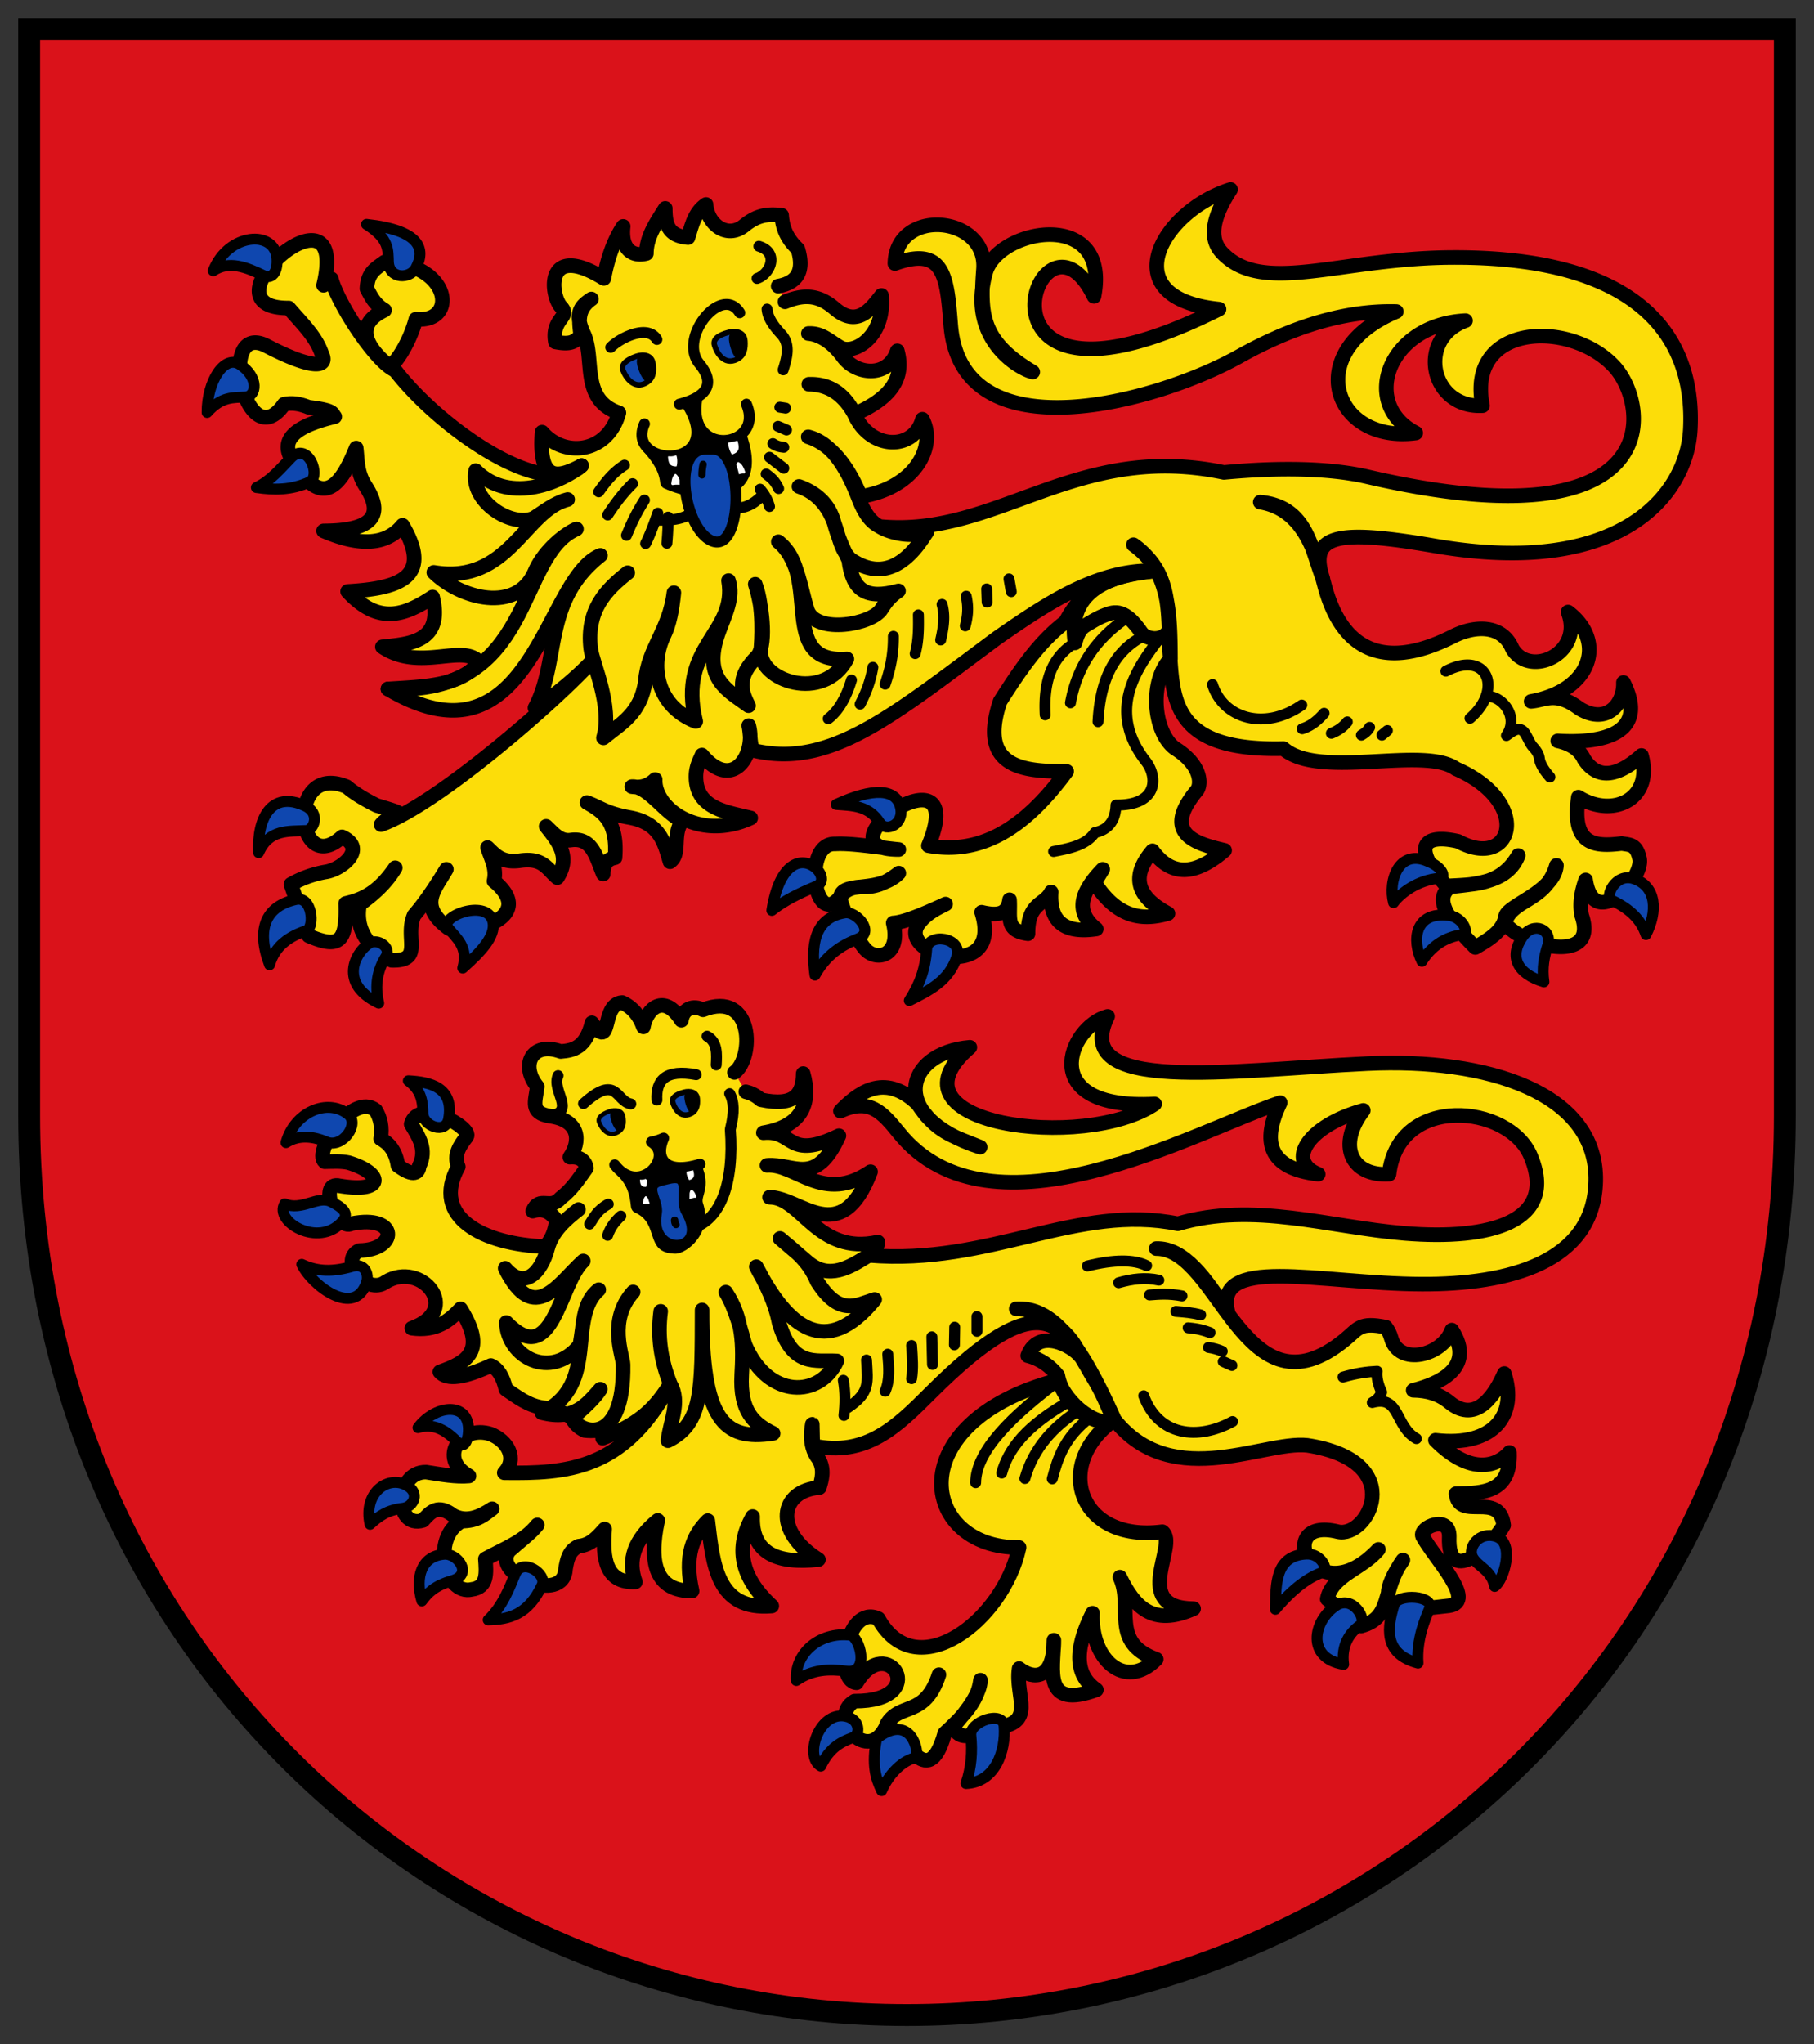 <svg xmlns="http://www.w3.org/2000/svg" xmlns:xlink="http://www.w3.org/1999/xlink" width="498" height="560.992"><rect width="100%" height="100%" fill="#333333" stroke="none"/><path d="M540 28v298.212c0 143.262-111.28 246.78-241 246.78S58 469.474 58 326.212V28Z" style="opacity:1;fill:#da121a;stroke:#000;stroke-width:6;stroke-miterlimit:4;stroke-dasharray:none" transform="translate(-50 -20)"/><path d="M263.633 98.524c5.045-.916 7.284-3.882 5.421-10.136-2.183-2.143-4.154-4.688-4.478-9.31-3.418-.338-6.385-.325-10.253 2.829-4.57 3.725-10.03-.113-10.489-5.775-3.17 2.156-3.887 5.714-4.95 9.074-5.632-.475-6.225-3.798-6.246-8.014-2.485 3.926-5.185 7.828-5.185 12.375-4.272 1.104-7.042-1.694-6.364-7.425-2.603 3.919-4.271 8.772-5.304 14.26-16.554-10.18-14.575 4.798-11.785 7.778 2.79 2.981-2.66 3.116-1.532 9.664 4.197.819 5.208-.017 6.953-1.65-.33-3.553-1.258-7.186 2.947-10.135-2.186 1.516-5.01 3.18-2.24 9.31 3.41 6.799-1.048 18.222 9.782 21.92-3.131 11.341-15.2 12.285-21.095 5.304-1.06 13.97 4.467 12.57 10.842 9.192-10.705 10.01-40.584-11.47-52.173-27.473 2.703-2.67 5.447-8.007 6.683-12.714 11.65 1.147 9.698-15.298-8.604-15.674-2.62 1.897-4.653 2.968-4.831 7.307 1.126 2.158 2.179 4.345 4.831 5.892-11.526 5.474-.006 14.534 2.795 16.453-5.303-2.367-15.642-18.253-17.408-25.056l-2.121 1.768c7.46-31.1-34.878 6.5-9.546 6.246 3.406 4.013 7.43 7.716 9.074 12.61 1.87 3.842-2.781 4.245-15.438-2.357-13.532-6.454-5.389 31.22 5.067 16.146 1.73-.362 3.74-.374 6.718.825 7.323.84 6.405 1.767 7.189 2.592-9.459 2.272-15.089 5.597-12.021 11.314 8.419 14.348 13.541 8.157 17.913-2.71.423 3.433.163 6.73 2.593 10.488 6.469 10.002-1.62 12.22-11.55 12.257 10.053 4.354 17.29 3.856 21.685-1.532 8.696 14.747-1.758 17.358-15.085 18.149 8.531 9.274 15.67 6.566 23.335 1.532 3.085 12.609-6.822 12.889-13.789 13.67 10.181 6.907 21.91-.96 26.517 4.125-4.71 6.731-15.118 6.76-24.985 7.425 39.53 23.48 42.96-30.528 58.337-36.652-15.983 12.577-10.976 28.65-17.973 41.837 4.097-2.115 12.188-8.992 15.815-12.986-9.803 10.892-42.524 39.479-58.064 45.042 2.781-3.653 10.144-1.91-1.179-5.245-2.965-1.466-5.811-3.093-8.308-5.185-16.685-6.856-13.925 25.393-1.238 13.789 6.936 3.2.007 8.912-4.42 9.604a29.472 29.472 0 0 0-9.604 3.418l4.89 14.142c8.656 3.741 10.431 1.376 10.136-8.897 4.366-1.035 8.781-2.71 13.612-9.782-2.167 3.76-5.575 7.042-9.782 10.017-1.165 6.188 1.462 11.392 8.78 15.38 8.989.269 3.462-6.178 6.187-12.375 3.077-3.53 6.215-8.299 8.839-12.61-3.21 5.661-7.742 9.882.471 16.087 3.358 2.537 25.57-2.09 12.61-12.846.82-3.533-.843-6.24-1.767-9.192 2.186 2.119 3.99 4.298 8.956 3.594 6.324-.896 7.384 2.304 10.195 4.655 3.726-5.726.247-9.886-3.065-14.083 1.98 1.856 3.753 4.2 6.777 3.772 5.958-.844 6.981 4.807 8.898 9.31.061-2.488.83-4.036 3.24-4.479.779-10.125-3.427-12.699-7.719-15.143 3.85 1.415 5.119 2.93 11.726 4.124 8.448 1.528 9.531 7.044 11.078 12.139 3.1-2.196.47-7.501 3.418-11.255-4.619-1.796-9.471-9.69-13.906-9.369 2.331.328 4.366-.035 6.423-1.945-.288 7.97 12.162 17.054 26.222 10.548-6.531-1.643-15.227-2.5-15.027-11.667.066-2.55 1.114-4.305 1.65-5.598 8.495 10.14 14.924-.223 12.846-8.073.604 2.702.204 6.526 1.709 6.894 20.833 4.722 37.74-9.655 66.527-30.994 13.92-9.667 27.897-19.023 43.664-18.385-8.429 1.009-19.103 2.349-24.905 13.977-7.314 5.503-12.559 13.327-17.993 21.85-6.152 18.377 6.565 19.26 18.267 19.21-8.573 11.584-20.602 23.567-37.948 20.388 11.926-28.78-31.756 1.128-8.132 1.06-5.919-.573-12.917-1.794-17.442-1.532-9.02-.447-5.905 23.711 1.414 14.496.646-4.366 10.543-.904 16.028-6.482-3.893 3.068-6.867 3.795-9.546 3.771-2.955-.066-4.956.66-6.578 2.704.23 2.365 3.466 10.1 6.686 14.132 3.067 3.842 10.165 2.298 7.906-6.936 2.764-.13 7.957-2.216 14.378-5.186-2.3 1.16-4.81 2.329-6.835 4.714-8.405 8.984 23.092 17.572 16.734-2.475 5.042 1.23 7.198.126 7.66-3.417.32 4.855-1.298 8.48 5.068 9.31-.036-8.653 4.55-7.77 6.364-11.432-.56 8.533 4.052 11.375 12.375 10.136-6.162-4.836-4.028-10.44 1.767-16.382l-2.239 3.654c6.202 9.658 13.067 10.535 20.153 8.485-6.97-3.732-11.24-9.034-4.243-17.206 6.183 8.432 13.46 5.293 19.8-.118-7.316-1.736-17.8-4.32-7.532-16.547 1.275-1.935.922-7.107-6.167-11.5-5.862-4.44-7.078-18.285-1.167-24.5-.08-12.178-.2-24.376-10.166-31.333 8.25 6.148 9.819 12.789 9.833 27.5 1.064 14.043-.268 29.25 31.344 28.45 9.86 8.562 38.503-.852 47.376 5.538 21.144 9.179 15.624 28.025.59 19.917-9.261-2.135-13.174 1.18-3.183 12.257 7.277-.46 14.829-.029 19.681-8.368-2.882 7.282-10.984 7.715-18.738 8.603-2.834 2.378-3.862 5.864 6.953 16.617 4.752-2.72 7.688-4.924 8.297-8.517.515-3.037 13.483-6.85 13.977-13.992-2.893 10.131-12.399 9.123-14.142 15.792 3.969 6.006 25.866 11.946 21.095-2.004-.664-3.09-.158-6.377 1.06-9.781 2.22 14.522 16.423-.754 14.732-6.129-.86-3.708-2.58-3.493-4.832-3.889-7.326.908-13.85.585-11.903-12.728 9.603 5.966 20.663.42 17.325-11.431-4.272 3.83-11.144 8.217-15.792.943-1.24-2.641-3.75-4.194-7.19-4.95 12.656.79 25.027-2.097 18.032-16.028.214 5.857-4.52 11.696-12.021 7.19-6.559-4.908-9.368-2.316-13.317-2.004 16.564-2.957 20.738-16.465 10.135-24.513 4.392 11.43-10.556 18.195-15.32 10.017-2.699-6.506-10.013-6.465-16.146-3.418-20.658 10.475-31.115 2.126-35.375-13.853-2.538-9.521-5.951-20.954-17.658-22.916 12.648 1.207 13.774 12.078 17.187 21.03-4.089-12.438 4.402-13.54 30.833-9 51.433 8.835 69.117-14.407 70.043-31.958 1.241-23.53-11.764-47.459-65.376-47.208-30.84.144-51.94 10.414-63.1-1.22-3.172-3.308-3.55-8.497 2.266-17.447-18.994 5.967-32.597 29.89-3.166 32.833-73.87 37.025-49.429-34.563-34.334-3.5 4.694-24.315-26.38-18.664-29.744-6.557-5.05 18.173 9.009 26.362 12.93 27.318-14.367-8.497-14.404-16.01-13.519-28.26 1.068-14.795-24.067-16.937-24.333-1.5 13.596-4.877 14.296 3.599 15.333 16.833 2.818 35.975 56.486 21.348 79.167 8.666 13.564-7.584 28.213-12.735 43.166-12.333-26.067 10.944-17.418 36.327 5.334 33.333-15.396-7.983-7.673-29.793 13.666-30.833-13.592 4.942-9.625 24.111 4.667 23.333-4.492-22.786 24.352-23.589 36.183-10.699 9.897 10.783 14.574 49.313-67.85 30.2-9.949-2.308-23.81-2.633-39.333-1.167-40.83-8.557-62.266 17.95-94.5 14.833 1.813 1.234 7.722 3.312 12.91 1.552-10.11-.791-14.677 1.086-18.68-9.251-2.98-7.697-7.01-15.129-13.847-16.912 6.101 1.943 10.789 7.685 14.377 16.382 15.283-2.393 20.847-13.995 16.971-21.214-2.347 8.712-14.456 8.556-18.731-1.515-2.692-4.782-6.475-8.004-12.458-8.084 6.085-.199 9.948 3.034 12.583 8.167 12.139-5.24 13.267-11.669 11.708-17.333-2.48 7.516-11.242 6.619-14.85 1.706-3.206-4.366-6.658-6.216-9.566-6.456 3.774-.169 5.746 2.088 8.786 3.832 3.644 2.09 12.41-2.896 11.297-14.29-2.855 3.536-6.513 9.051-12.917 3.541-4.725-4.066-8.927-3.68-13.583-1.792" style="opacity:1;fill:#fcdd09;stroke:#000;stroke-width:4;stroke-linecap:round;stroke-linejoin:round;stroke-miterlimit:4;stroke-dasharray:none" transform="translate(-50 -20)"/><path d="M209.657 147.785c-4.764 3.933-19.337 11.113-29.074 1.382-1.645 8.547 9.964 15.756 16 13 2.68-1.695 5.467-4.052 9.25-5.084-11.797 2.94-16.18 23.48-36.75 20 7.353 7.254 22.694 11.257 27.667 0 2.125-5.214 7.38-10.036 11.5-11.916-16.74 7.305-11.291 46.103-51.744 43.9m147.903-43.015c-6.104 9.993-13.027 12.787-20.909 7.448-2.694-2.556-3.085-6.07-4.5-10-1.64-4.553-4.753-8.358-9.667-10 4.519 1.605 8.334 4.682 9.667 10 .804 3.21 2.369 6.905 4 10.167 1.04 8.41 4.677 10.947 13.667 8.5-1.8 1.178-3.246 2.655-4.667 5-2.523 4.164-17.805 6.984-20.333.333-2.074-6.792-2.845-14.713-8-18.833 12.108 9.6-.528 33.629 18.833 32.166-6.38 11.989-24.131 6.035-23.667-2.333.246-2.139.92-12.111-1.5-18.167 2.365 7.425 2.88 17.35.5 19.834-5.425 5.438-4.559 9.167-2.333 13.5-5.671-4.21-12.706-7.29-8.333-19.834 1.837-5.165 4.358-9.804 2.833-14.5 2.492 14.607-14.107 17.79-9 38.667-10.909-4.283-12.653-15.578-8.667-23.75 1.376-2.82 2.197-6.793 2.667-11.583-1.26 10.418-7.19 15.365-7.833 24.333-1.314 8.946-6.813 11.615-11.5 15.5 2.57-8.8-3.034-20.442-3.5-24.5-1.231-10.722 4.295-16.206 10.166-20.833m145.127-.508c-16.418 1.303-24.236 7.82-22.335 19.779.51-1.655 1.004-3.65 2.813-4.75 1.653-1.006 3.397-2.116 5.562-2.938 2.522-.958 5.332-1.735 9.813 4.813 1.424 2.08 6.238 2.557 7.63-.75" style="opacity:1;fill:none;stroke:#000;stroke-width:4;stroke-linecap:round;stroke-linejoin:round;stroke-miterlimit:4;stroke-dasharray:none" transform="translate(-50 -20)"/><g transform="translate(-50 -20)"><g id="a" style="stroke-width:1.156"><path d="M255.098 113.316c.16 2.364-.158 4.7-2.542 5.875-4.129 2.034-6.464-2.187-7.125-4.542-.473-1.683.944-3.113 4.542-4.041 2.127-.55 4.93-.173 5.125 2.708z" style="opacity:1;fill:#0f47af;stroke:#000;stroke-width:1.733;stroke-linecap:round;stroke-linejoin:round;stroke-miterlimit:4;stroke-dasharray:none" transform="matrix(.866 0 0 .865 33.588 15.532)"/><path d="M251.332 110.43c-.913.518-1.565 1.061-1.212 3.226.405 2.48 1.539 5.143 2.752 5.393.742-.222 1.292-.763 1.625-1.354 1.228-2.174.682-4.184-.524-6.361-.35-.63-.684-.883-1.098-1.154-.528.044-1.103 0-1.543.25z" style="opacity:1;fill:#000;stroke:none;stroke-width:2.204;stroke-linecap:round;stroke-linejoin:round" transform="matrix(.866 0 0 .865 33.588 15.532)"/></g><use xlink:href="#a" width="100%" height="100%" transform="rotate(-4.904 314.277 411.354)"/></g><path d="M368.176 195.402c-6.523 8.47-14.238 19.908-3.613 33.536 3.294 4.225 3.484 12.106-8.188 12-.12 3.417-1.374 6.635-5.812 7.562-2.347 3.482-6.857 4.302-11.313 5.188m24.94-59.284c-8.708 4.339-12.196 12.832-12.753 23.659m8.155-28.686c-9.361 6.22-14.013 14.282-15.717 23.498m1.25-16.437c-6.692 4.002-8.644 11.092-8.187 19.75m120.976-5.016c4.02-.664 9.403 5.387 5.648 10.703 1.595-1.097 3.687-3.048 5.25-.375.928 1.586 1.252 2.619 2.063 3.5 1.064 1.156 1.602 2.127 1.75 3.25.18 1.366 1.223 3.125 2.875 5m-28.562-29.062c11.477-5.966 15.756 5.08 6.625 12.937m-24.188 4.625 1.5-1.25m-7.125 1.25c.81-.468 1.604-1.001 2.25-2.125m-10.5 1.625c1.69-.656 3.185-1.637 4.375-3.125M407.5 220c2.606-.81 4.383-2.45 6-4.25m-30.625-7.875c2.814 9.041 14.035 12.918 24.5 5.625M327 178.875l.625 3.5m-6.75-.75.125 3.625m-5.75-1.625c.725 3.315.344 5.8-.25 8.125m-6.375-5.875c.901 3.25.368 6.5-.375 9.75m-6.125-6.875c.085 3.667.028 7.287-.875 10.625m-6-4.75c.05 5.375-.98 9.4-2.25 13.125m-3.375-4.625c-.614 3.744-1.889 7.046-3.5 10.125m-2.375-6.625c-1.092 3.593-2.962 8.028-6.375 10.625m-50.458-80.917c-5.397 12.28 23.23 12.869 11.572-5.607l2.761-.81c-2.432 15.958 18.742 12.928 13.667 1m-25.01 31.824c4.674.11 10.205.24 14.51-6.573 5.613 4.428 10.716 4.476 15.218-.65m-.968-1.267c1.035 1.236 1.988 2.634 2.583 4.75m-.917-8.917c1.14.913 2.278 1.595 3.417 4m-2.5-8.583 3.917 3m-3-6.75c1.145.769 2.071.881 3 1m-1.584-5.75 2.334 1m-1.834-6.25 1.584.25m-32.25 29.917a81.241 81.241 0 0 1-.334 7.166m-2.5-8.25c-1.028 2.944-2.086 5.829-3.333 8.334m-.333-11.917c-2.68 4.263-3.744 6.91-4.917 9.667m1.667-14.167c-2.173 2.125-4.439 4.904-6.834 8.583m4.61-13.666c-3.042 1.889-5.127 4.542-7.072 7.307m15.962-41.807c-2.579-4.322-10.339-.267-12.666 2.166m35.416-9.5c-4.892-7.961-17.009 6.834-11.083 14 4.71 5.697 1.745 9.227-5.5 11.084m24.083-26.084c.154 1.81 1.065 3.882 3.834 6.834 2.64 2.816 1.686 6.326.583 9.833m-6.667-33.917c5.658 1.733 3.121 7.646-.5 8.834" style="opacity:1;fill:none;stroke:#000;stroke-width:3;stroke-linecap:round;stroke-linejoin:round;stroke-miterlimit:4;stroke-dasharray:none" transform="translate(-50 -20)"/><path d="M226.371 143.57c2.82 3.183 4.546 5.725 4.87 8.888.059.573.462 1.265.983 1.511 9.92 4.686 30.274 5.285 22.436-15.566-4.15 2.08-8.676 3.044-12.476-1.182-2.389 6.453-6.175 10.418-15.813 6.348z" style="opacity:1;fill:#000;stroke:none;stroke-width:3;stroke-linecap:round;stroke-linejoin:round;stroke-miterlimit:4;stroke-dasharray:none" transform="translate(-50 -20)"/><path d="M235.733 145.101c.234.847.272 1.795.062 2.745-.02.088-.062.164-.152.164-1.897-.005-2.116-1.002-2.26-2.604-.008-.09.06-.192.149-.183.927.09 1.488-.064 1.994-.257.083-.032.183.049.207.135zm-.212 4.981c.827.618 1.16 1.774 1.547 2.873.022.061-.013.12-.08.116-1.044-.059-1.668-.081-2.357.073-.064.014-.358-.224-.351-.29.135-1.381.4-2.248 1.049-2.77a.17.17 0 0 1 .192-.002zm14.387-8.455c.055.993.358 2.023.927 2.965.052.087.125.154.221.121 2.033-.692 1.906-1.84 1.48-3.609-.023-.099-.126-.167-.224-.142-.867.222-1.713.434-2.23.446-.102.003-.18.118-.174.22zm2.607 5.236c-.752.893-.823 2.252-.968 3.562-.009.073.046.126.118.108 1.033-.26 1.91-.716 2.679-.58.073.012.254-.38.23-.45-.502-1.488-.998-2.28-1.846-2.687a.19.19 0 0 0-.213.047z" style="opacity:1;fill:#fff;stroke:none;stroke-width:3;stroke-linecap:round;stroke-linejoin:round;stroke-miterlimit:4;stroke-dasharray:none" transform="translate(-50 -20)"/><path d="M245.78 143.278c8.661 0 8.148 28.656-.297 25.19-7.614-3.125-11.184-25.19-1.825-25.19z" style="opacity:1;fill:#0f47af;stroke:#000;stroke-width:3;stroke-linecap:round;stroke-linejoin:round;stroke-miterlimit:4;stroke-dasharray:none" transform="translate(-50 -20)"/><path d="M243.024 147.432c-.217 1.086-.328 2.066-.31 2.917" style="opacity:1;fill:none;stroke:#000;stroke-width:2;stroke-linecap:round;stroke-linejoin:round;stroke-miterlimit:4;stroke-dasharray:none" transform="translate(-50 -20)"/><path d="M492.341 267.002c5.28 2.46 8.185 5.516 9.528 9.477 3.214-6.214 2.986-13.243-3.363-15.332-5.092-1.675-7.958 5.019-6.165 5.855zm-24.357 10.08c-3.796 5.535-1.42 10.198 5.866 12.39-.565-3.94.1-7.015 1.043-9.996 1.39-4.392-3.89-6.798-6.91-2.394zm-20.35-5.875c-9.354-1.062-10.088 6.89-7.283 12.608 2.605-4.046 6.21-6.671 11.237-7.334 1.84-.243.158-4.808-3.954-5.274zm-5.416-14.711c-8.166-3.793-11.233 5.202-9.645 11.232 1.759-2.445 6.635-6.315 12.663-6.699 1.965-.175.564-3.174-3.018-4.533zm-137.815 23.908c-.395 5.784-2.02 9.872-4.767 14.194 5.52-2.761 10.945-5.434 13.045-12.017 1.733-5.434-7.976-6.604-8.278-2.177zm-22.424-9.89c-8.847 1.38-9.27 9.629-8.24 17.102 3.072-5.526 7.225-8.196 11.783-9.976 4.753-1.856-.454-7.609-3.543-7.127zm-8.09-12.335c-3.82-3.2-9.937-1.507-11.994 11.67 3.227-2.559 7.328-4.642 12.157-6.616 2.373-.97 1.592-3.584-.163-5.054zm23.283-16.757c-1.225-4.93-7.393-5.35-17.6-.652 4.465.34 8.965.261 11.98 5.062 1.647 2.621 6.842.51 5.62-4.41zM185.37 273.244c.563 3.664-2.999 7.733-8.328 12.427 1.634-5.76-1.719-8.16-4.037-11.019-2.618-3.229 11.3-8.322 12.365-1.408zm-29.467 9.364c-2.243 3.574-3.103 7.739-1.93 12.697-11.118-5.31-6.517-13.933-2.54-16.47 2.114-1.349 6.178 1.051 4.47 3.773zm-24.595-15.766c-8.168 1.778-11.127 7.797-7.3 17.945 1.498-5.256 5.426-7.839 10.239-9.447 2.143-1.136 1.474-9.383-2.94-8.498zm2.506-25.635c-9.456-4.462-13.308 3.636-12.814 12.793 2.915-6.618 8.395-5.781 13.072-6.064 2.172-.132 3.9-4.766-.258-6.729zm-3.942-95.543c-3.013 3.096-5.514 6.232-9.487 8.132 4.853.717 9.574.762 14.56-1.503 3.374-1.533-.43-11.4-5.073-6.629zm-14.024-25.629c-4.258-2.802-9.057 4.685-8.986 13.166 3.94-4.468 7.249-4.056 10.514-4.24 3.064-.174 3.807-5.415-1.528-8.926zm10.195-29c-.485-8.081-13.394-7.192-17.502 3.275 4.336-2.851 8.994-1.027 13.867 1.338 2.03.985 3.875-.61 3.635-4.614zm38.104 2.571c2.865-5.352 1.067-10.442-13.533-12.024 6.421 4.037 5.858 7.191 6.01 10.342.23 4.75 5.941 4.637 7.523 1.682z" style="opacity:1;fill:#0f47af;stroke:#000;stroke-width:3;stroke-linecap:round;stroke-linejoin:round;stroke-miterlimit:4;stroke-dasharray:none" transform="translate(-50 -20)"/><path d="M254.75 319.625c1.305.309 2.654.884 4.125 2.188 9.487 2.034 11.564-1.781 11.625-7.188 2.088 7.373.413 14.363-10.937 16.25 8.567-.833 6.49 7.695 20.75.813-6.4 14.215-12.324 7.484-19.75 8.125 8.036-.51 15.375 10.64 28.437 1.75-8.156 21.35-19.14 7.1-27.75 7 8.848-.066 13.105 15.992 29.75 12.312-.062 1.299-.939 2.507-2.5 3.639 33.39 2.797 57.182-14.316 84.852-8.663 20.75-6.156 41.509.949 62.277 2.634 23.487 1.906 42.13-3.127 34.597-21.195-5.961-14.296-36.344-17.147-38.89 4.95-10.494.604-14.298-8.048-7.072-17.501-15.156 4.151-21.383 13.966-12.374 17.5-13.672-1.557-15.587-8.886-10.43-19.622-23.246 7.816-79.33 39.642-104.652 8.309-4.664-5.771-8.043-9.624-16.087-6.01 4.418-4.529 11.803-10.958 21.196-1.982 5.198 7.826 9.295 8.707 17.165 11.881-25.689-8.326-20.712-25.9-2.828-27.4-24.869 21.403 31.606 28.521 50.734 15.556-32.845 1.77-23.618-21.279-12.904-24.042-10.52 21.53 33.05 14.79 71.24 12.964 32.995-1.578 63.312 7.976 62.756 32.291-.51 22.337-23.941 28.322-47.726 28.228-28.222-.112-58.153-8.418-53.036 8.365-6.18-10.079-12.365-18.35-19.888-18.12 17.31-.088 24.231 47.625 51.796 25.014 3.71-3.042 4.022-4.923 11.225-3.447.615.804 1.147 1.812 1.503 3.094 2.11 7.594 13.989 4.847 16.617-2.298 6.778 10.525-3.961 14.867-10.607 16.528 3.866.054 7.12.984 9.9 3.27 7.727 6.355 12.88-2.828 15.114-7.866 3.651 11.105-2.655 20.208-18.915 18.296 9.962 9.99 17.193 6.907 20.33 3.36.446 10.938-7.057 11.202-14.673 11.313.836 7.664 11.94-.861 13.081 8.662-2.246 4.386-15.524 17.856-14.937 3.094.088-6.165-8.323-2.492-7.336-.089 3.115 5.868 15.065 18.01 7.247 19.092-8.923.88-23.943 4.088-12.634-12.54-5.984 8.271-2.717 15.776-11.496 18.109l-9.28-7.425c1.293-6.532 9.908-8.378 14.053-13.612-17.618 18.706-29.405-9.412-11.137-4.861 8.108 1.919 19.422-18.785-7.247-23.512-11.384-2.513-37.946 13.375-54.27-7.424-4.485 3.016-13.909-3.851-15.357-11.89-1.947-2.472-4.637-4.54-8.266-5.47 2.861-7.672 12.1-2.842 14.394.111-2.714-7.624-12.481-13.343-17.554-12.98 9.568-.58 17.216 8.412 26.959 30.406-16.986 12.153-10.014 33.775 13.17 30.759 4.584 3.432-9.008 20.999 8.573 21.125-11.329 5.094-16.32-.645-20.24-8.662 3.86 8.073-2.917 17.88 9.987 22.539-8.579 8.722-18.097-.027-17.5-12.64-5.487 10.948-4.282 17.386 1.06 21.036-14.704 5.386-11.83-5.23-11.667-13.611.064 10.93-5.624 10.862-9.546 7.778-1.183 7.898 5.119 15.297-7.027 16.22-2.679.203-9.082 5.218-11.004-.399 4.305-4.823 7.346-9.225 7.424-12.64-.74 6.09-5.244 10.297-9.81 14.585-4.84 17.272-11.602-.887-16-2.298 3.231-6.218 10.532-1.724 14.408-13.789-3.898 11.972-10.983 7.288-14.319 13.789-5.061 11.548-16.443-2.203-8.839-6.541 21.33.097 9.01-19.23.53-5.038-6.11-.489-2.767-21.642 5.987-17.593 10.345 18.81 34.323.595 38.65-19.53-27.24.208-33.14-34.439 10.705-45.937 2.533 6.66 10.312 12.9 15.486 11.238-2.063-4.16-3.048-7.457-6.215-12.5-8.031-14.048-13.71-25.735-44.194 4.684-9.264 9.244-17.667 17.74-32.439 14.584l-.12-5.876c.098.035-1.489 5.467 1.75 9.563 1.704 2.883.828 5.706.188 7.812-10.836.853-12.746 11.845-.25 19.75-11.358 1.247-18.355-1.742-18.063-11.812-4.758 8.348-3.489 16.547 5.25 24.562-15.062 1.285-16.129-11.257-17.562-23.437-4.134 4.096-6.485 9.74-4.313 19.312-9.717.024-12.043-7.243-9.437-19.375-6.49 5.283-8.302 10.926-6.125 16.875-8.1.354-9.09-6.268-8.438-14.5-1.933 2.103-3.741 4.358-7.125 4.688-2.725 1.216-3.178 3.73-3.625 6.25-.436 9.975-20.763 1.35-15.375-5.063 3.744-3.284 5.818-4.737 7.625-7-3.513 4.465-9.19 6.548-14.25 9.313.251 3.826.697 7.788-3.75 8.375-7.251 1.75-11.307-14.074-2.75-18.75 4.394.019 6.223-1.794 8.375-3.375-3.517 2.318-7.067 3.79-10.75 1.812-4.157-3.222-6.209-.937-8.25 1.375-8.09 2.45-7.708-13.454.875-13.25 4.058.638 8.173 1.389 11.75 1.063-8.671-4.836-2.234-14.144 5.938-11.5 4.59 1.788 7.513 6.67 3.75 10.625 17.063.218 32.697-.7 45.125-23.625-3.319 4.935-6.968 9.843-18.125 14.125l1.812-3.25c-2.25 1.236-4.5 1.38-6.75 1.125-1.735-.802-2.826-2.033-3.562-3.5-1.981-1.291-4.21-2.447-8-2.75-4.046-.65-6.975-2.976-10.063-5.063-.751-3.259-2.042-5.573-4.125-6.5-7.171 3.33-11.994 4.085-14 1.75 7.608-2.696 12.914-5.736 5.688-17.312-3.18 3.353-6.746 6.23-13.375 5.312 13.997-5.004 2.613-18.653-7.188-12.687-5.276 3.889-12.904-6.012-7.25-8.625 10.727-.118 10.868-10.025-2.125-7.375-3.902 2.178-9.42-11.91-3.25-10.375 12.457 2.089 12.07-3.47 2.438-6.375-2.07-.44-4.336-.286-6.563-.25-3.207-2.686 7.634-19.24 14-14.125 1.313 2.137 1.893 4.675 1.375 7.812 2.28 1.273 4.127 3.284 4.75 7.375 4.464 3.346 5.718 1.814 5.813.188 2.284-4.636-.114-8.057-2.188-11.563 2.038-7.476 16.958 1.086 15.25 3.438-1.89 2.47-3.685 4.964-2.312 8.25-7.657 13.928 6.877 21.3 23.875 21.937 2.006-2.199 2.71-4.658 3.062-7.187-1.514-2.263-3.492-3.457-6.5-2.563 1.8-4.369 4.855-.204 7.625-3.562 3.063-2.292 5.023-5.319 7.125-8.25-.212-1.661-1.531-3.279-4.562-3 2.925-4.196 2.916-10.096-5.438-11.25-5.572-.886-4.013-3.928-3.5-8.125-4.775-5.92-1.427-12.5 6.438-9.625 3.495-.294 6.867-1.034 8.562-7.875 5.717 8.064 2.312-5.166 8.313-5.563 2.906 1.349 4.738 3.673 5.812 6.688.92-5.05 5.662-9.381 10.438-1.813.473-3.275 3.298-4.253 5.937-2.875 14.054-5.495 13.977 13.369 8.625 17.188" style="opacity:1;fill:#fcdd09;stroke:#000;stroke-width:4;stroke-linecap:round;stroke-linejoin:round;stroke-miterlimit:4;stroke-dasharray:none" transform="translate(-50 -20)"/><path d="M208.813 351.938c-3.423 2.676-7.215 5.914-8.47 10.666-1.736 6.568-6.307 11.64-11.655 5.458 7.885 16.035 14.733 4.006 21.437-2-6.637 6.12-8.248 30.13-21.125 16.875.284 9.445 12.249 16.063 20.188 6.188.996-5.446.91-11.46 5.187-15.187-8.995 6.85.553 26.276-15.625 33.75 8.907 2.294 12.33-2.266 16.063-6.438-1.44 2.34-4.438 5.104-7.688 7.938 2.207 4.383 14.282 7.866 13.938-14.688-.037-2.414-4.271-12.154 2.75-19.937m64.687-10.05c-5.432 3.417-10.868 6.716-16.625 1.987l-7.75-6.625c3.64 3.216 7.553 5.518 10.25 11.875 6.176 9.727 10.85 6.31 15.75 4.875-13.295 16.312-23.848 7.835-32.5-9 2.714 4.873 5.183 9.843 6.25 15.375 3.651 12.406 10.003 10.152 15.875 10.5-4.542 10.014-18.86 10.701-25.25-4.5-.767-2.694-2.47-9.841-5.25-14.375 4.855 7.315 4.804 15 4.375 22.625-.571 10.143 3.411 13.581 8.625 16.125-13.707 2.154-19.6-3.877-19.5-33.875-.05 22.199.16 31.118-9.375 35.875.448-4.937 3.527-10.5.688-15.437-2.68-6.646-3.592-13.167-2.688-20.063" style="opacity:1;fill:none;stroke:#000;stroke-width:4;stroke-linecap:round;stroke-linejoin:round;stroke-miterlimit:4;stroke-dasharray:none" transform="translate(-50 -20)"/><g style="stroke-width:1.25" transform="matrix(.805 0 0 .795 -13.45 211.325)"><g style="stroke-width:1.445"><path d="M255.098 113.316c.16 2.364-.158 4.7-2.542 5.875-4.129 2.034-6.464-2.187-7.125-4.542-.473-1.683.944-3.113 4.542-4.041 2.127-.55 4.93-.173 5.125 2.708z" style="opacity:1;fill:#0f47af;stroke:#000;stroke-width:2.167;stroke-linecap:round;stroke-linejoin:round;stroke-miterlimit:4;stroke-dasharray:none" transform="matrix(.866 0 0 .865 33.588 15.532)"/><path d="M251.332 110.43c-.913.518-1.565 1.061-1.212 3.226.405 2.48 1.539 5.143 2.752 5.393.742-.222 1.292-.763 1.625-1.354 1.228-2.174.682-4.184-.524-6.361-.35-.63-.684-.883-1.098-1.154-.528.044-1.103 0-1.543.25z" style="opacity:1;fill:#000;stroke:none;stroke-width:2.755;stroke-linecap:round;stroke-linejoin:round" transform="matrix(.866 0 0 .865 33.588 15.532)"/></g><use xlink:href="#a" width="100%" height="100%" style="stroke-width:1.25" transform="rotate(-4.904 314.277 411.354)"/></g><path d="M338.88 425.855c1.558-5.752 3.298-11.497 10.624-17.019m-18.136 16.93c2.332-8.226 7.76-14.341 15.273-19.035m-21.637 17.533c1.745-6.39 6.45-12.97 19.217-20.064m-3.35-5.44c-13.187 9.877-22.967 19.45-23.026 28.156m100.85-28.992c3.658-1.065 6.65-1.464 9.37-1.59-.194 1.672.253 3.6 1.237 5.745-.854 1.903-1.709 2.288-2.563 2.828 7.68-2.152 6.184 6.613 12.11 9.9m-53.034-21.125 2.387 1.06m-6.453-4.95c1.52.228 2.752.599 3.801 1.061m-9.37-6.452c1.607.177 3.043.24 6.011 1.326m-9.369-5.834c2.269.181 4.537.334 6.806.972m-14.054-5.48c2.62-.196 5.165-.452 8.927.265m-17.412-3.623c3.683-1.063 7.366-1.525 11.048-.708m-19.622-3.889c7.307-1.797 12.728-1.827 16.264-.088m-.796 35.709c4.104 11.21 14.969 12.195 24.395 7.07m-70.18-28.814v4.066m-6.099-1.149-.088 4.862m-6.187-2.21.176 7.601m-5.745-5.215c.22 3.181.468 6.382 0 9.104m-6.54-6.717c.329 3.63.58 7.227-.708 10.164m-5.126-8.573c.353 6.294 1.037 8.9-5.127 13.081m-1.237-7.513c.597 3.346.519 6.523.177 9.635m-62.933-68.767c6.79 8.85 16.572-2.237 10.076-6.275 1.338-.208 2.37-.62 3.36-1.06-2.336 5.222-.064 10.216 9.987 7.159m-1.06-24.572c-8.39-1.561-11.096 1.488-10.784 6.982m-20.153.973c9.258-8.269 8.78-.701 12.994.088m27.135-2.828c1.128 1.987 1.401 5 .177 9.81 1.085 14.688-2.67 24.74-10.253 27.048m-19.8-3.27c-1.508 1.366-2.818 2.997-3.623 5.302m.176-8.573c-3.044 1.66-3.872 3.596-5.126 5.48m-8.662-40.747c-1.853 4.239 5.017 9.742-2.205 11.12m43.125-21.938c2.902 1.568 2.654 5.03 2.5 7.875" style="opacity:1;fill:none;stroke:#000;stroke-width:3;stroke-linecap:round;stroke-linejoin:round;stroke-miterlimit:4;stroke-dasharray:none" transform="translate(-50 -20)"/><path d="M219.352 342.454c3.006 2.808 3.546 5.6 3.87 8.763.059.574.462 1.265.983 1.512 7.089 2.987 2.487 11.178 11.16 11.331 3.243.058 10.38-5.727 7.606-13.938-.626-1.852 2.245-4.37-.33-10.272-4.935 1.033-7.479 2.39-11.164-1.682-3.856 4.25-4.02 6.058-12.125 4.286z" style="opacity:1;fill:#000;stroke:none;stroke-width:3;stroke-linecap:round;stroke-linejoin:round;stroke-miterlimit:4;stroke-dasharray:none" transform="translate(-50 -20)"/><path d="M227.355 343.65c.594.199.194 1.28.044 1.958-.014.062-.044.117-.108.117-1.353-.003-1.508-.715-1.61-1.857-.008-.064.041-.137.105-.13.66.063 1.061-.046 1.421-.184.06-.023.087.076.148.097zm.006 4.627c.59.44.827 1.265 1.103 2.048.015.044-.01.086-.057.083-.745-.042-1.19-.058-1.681.052-.046.01-.255-.16-.25-.207.096-.985.285-1.603.747-1.974a.12.12 0 0 1 .138-.002zm11.109-6.633c0 .71.255 1.442.66 2.114.038.062.09.11.158.087 1.45-.494 1.359-1.312 1.055-2.574-.016-.07-.09-.12-.16-.101-.618.158-1.22.31-1.59.318-.073.002-.123.084-.123.156zm1.231 4.876c-.536.636-.587 1.605-.69 2.539-.007.052.032.09.084.077.736-.186 1.361-.51 1.91-.414.052.009.181-.27.164-.32-.358-1.061-.712-1.625-1.316-1.916a.136.136 0 0 0-.152.034z" style="opacity:1;fill:#fff;stroke:none;stroke-width:3;stroke-linecap:round;stroke-linejoin:round;stroke-miterlimit:4;stroke-dasharray:none" transform="translate(-50 -20)"/><path d="M230.211 352.918c.616-3.376-3.995-7.736 1.346-8.999l2-.473c6.866-1.623 2.85 5.433 4.878 8.956 6.91 12-10.472 12.85-8.224.516z" style="opacity:1;fill:#0f47af;stroke:#000;stroke-width:3;stroke-linecap:round;stroke-linejoin:round;stroke-miterlimit:4;stroke-dasharray:none" transform="translate(-50 -20)"/><path d="M235.202 354.853c.012.562.13.98.373 1.22" style="opacity:1;fill:none;stroke:#000;stroke-width:2;stroke-linecap:round;stroke-linejoin:round;stroke-miterlimit:4;stroke-dasharray:none" transform="translate(-50 -20)"/><path d="M146.837 367.512c-5.39 1.559-9.622 1.526-13.99-.524 2.854 5.926 14.559 14.683 17.761 5.017.803-2.424-.566-5.42-3.77-4.493zm-6.088-17.79c-3.46-1.656-7.996 2.662-12.586.65-2.968 4.902 9.28 12.177 15.767 4.94 1.28-1.428 1.898-3.158-3.181-5.59zm4.8-23.933c-5.699-4.494-14.734-.551-17.032 7.789 2.931-1.834 6.54-2.132 11.118-.19 4.377 1.855 9.251-4.967 5.914-7.599zm27.61 1.296c1.543-8.69-5.021-10.163-11.055-10.478 3.193 2.375 3.98 5.06 4 8.984.016 3.446 6.287 5.824 7.055 1.494zm18.279 124.85c-1.574 3.819-3.407 8.79-7.413 12.634 5.619-.15 10.942-1.283 14.781-9.53 1.487-3.193-5.479-7.69-7.368-3.104zm-19.505-5.397c-6.196.507-8.067 6.221-6.116 12.816 1.644-2.213 3.517-4.179 8.28-5.554 5.889-1.7 1.537-7.565-2.164-7.262zm-10.579-19.043c-5.056-2.49-11.683 2.256-9.768 10.823 2.402-2.192 4.75-3.924 8.96-4.383 3.053-.334 4.987-4.384.808-6.44zm17.164-13.7c1.215-9.263-8.775-8.692-13.762-1.994 4.312-1.303 7.72.662 11.018 4.154 1.65 1.748 2.56-.749 2.744-2.16zm104.864 54.948c-8.457-.958-15.302 5.006-14.77 12.443 4.446-3.076 9.001-3.198 13.73-2.569 6.624.881 3.64-9.58 1.04-9.874zm-1.315 22.25c-7.314-1.34-11.336 11.141-6.737 13.704 2.462-5.16 5.696-6.711 8.866-7.867 2.042-.744 2.003-5.079-2.13-5.836zm8.588 6.122c-1.436 7.245-.206 11.006 1.38 14.3 2.124-4.8 5.911-8.427 9.637-9.106.467-3.439-2.447-11.842-11.017-5.194zm35.005-3.395c.508 6.726-2.338 15.389-10.467 15.75 1.483-4.415 1.784-8.72 1.332-13.245-.377-3.773 8.8-6.932 9.135-2.505zm135.054-52.047c5.257 1.663 2.146 12.05-.387 13.704-.89-4.624-4.607-5.3-6.056-8.067-1.355-2.59 1.706-7.135 6.443-5.637zm-18.288 19.837c-1.058 2.529-3.612 8.358-3.136 14.903-9.786-2.579-8.332-10.161-6.575-15.974.976-3.227 11.23-2.559 9.71 1.071zm-19.04 4.532c-2.85 2.058-5.23 5.451-4.514 10.725-10.209-1.633-8.548-11.796-2.16-16.083 4.673-3.136 8.775 3.842 6.675 5.358zm-14.851-19.56c-8.47.496-8.28 8.14-8.401 15.17 4.83-5.7 9.164-8.879 13.1-10.196 1.497-.501-.357-5.228-4.7-4.974z" style="opacity:1;fill:#0f47af;stroke:#000;stroke-width:3;stroke-linecap:round;stroke-linejoin:round;stroke-miterlimit:4;stroke-dasharray:none" transform="translate(-50 -20)"/></svg>